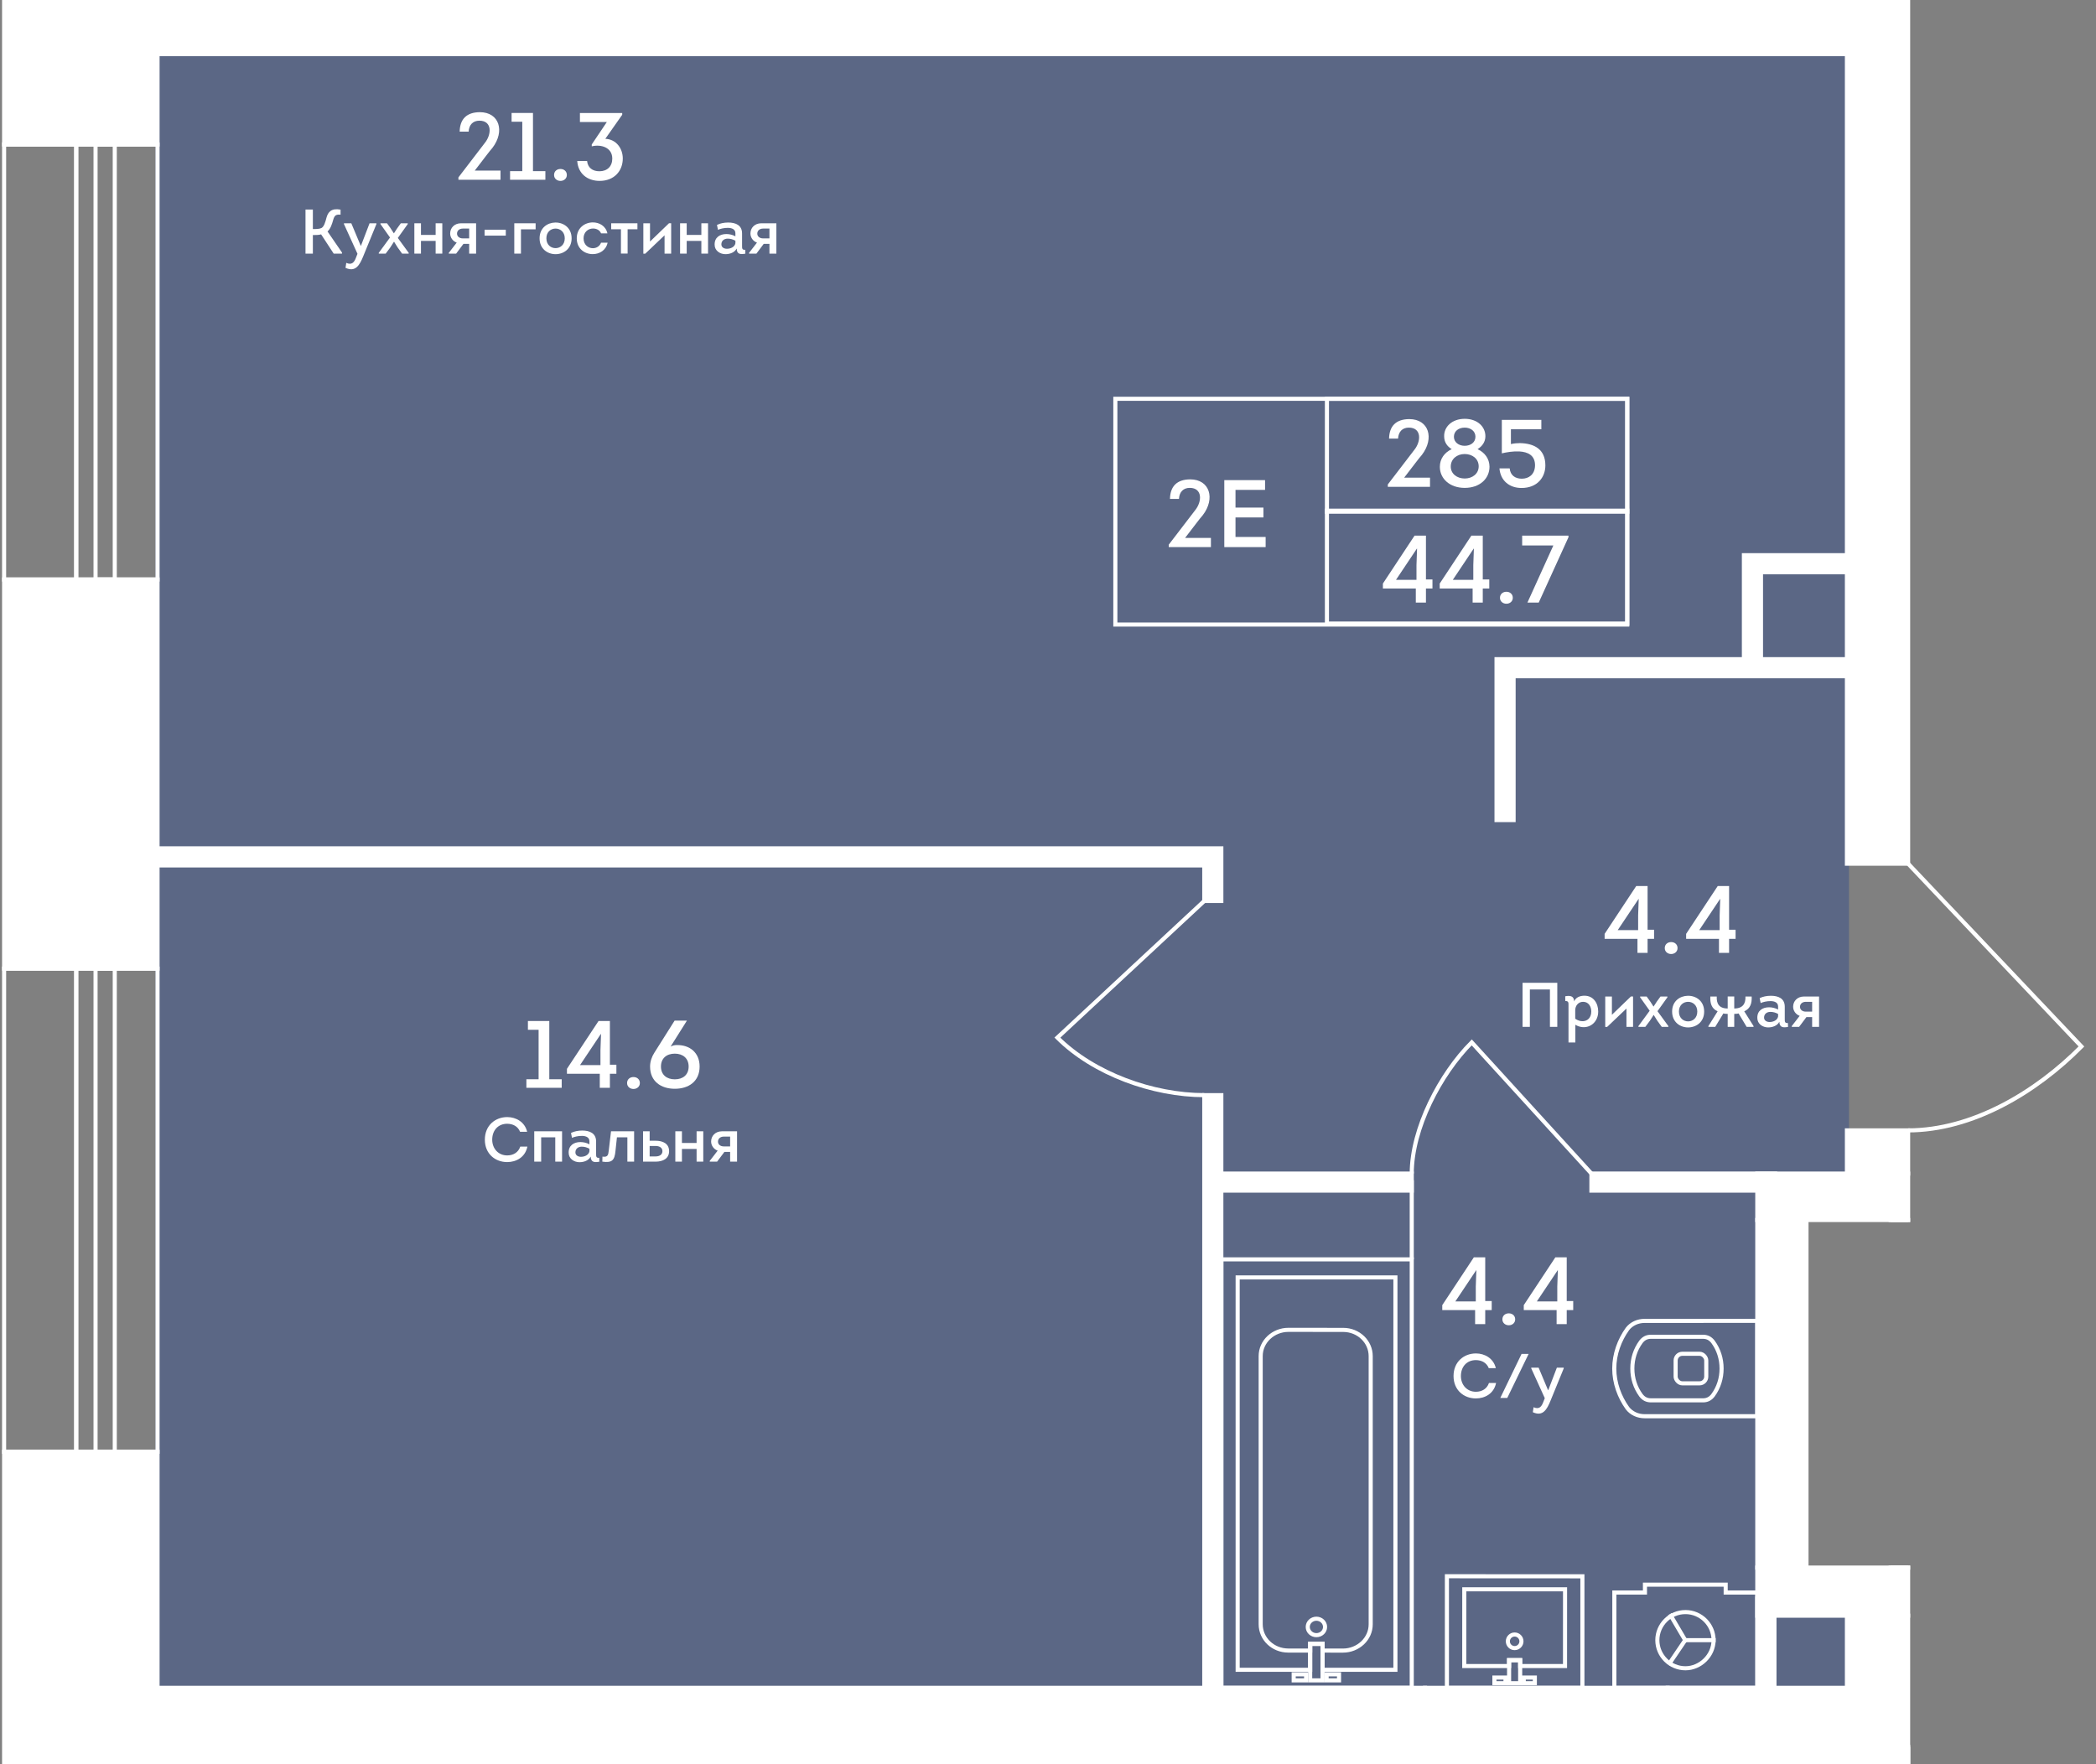 <?xml version="1.0" encoding="UTF-8"?><svg xmlns="http://www.w3.org/2000/svg" xmlns:xlink="http://www.w3.org/1999/xlink" viewBox="0 0 594.041 500"><rect x="0" y="0" width="594.041" height="500" fill="#808080" stroke="none"/><defs><style>.cls-1{clip-path:url(#clippath-11);}.cls-2,.cls-3,.cls-4,.cls-5{fill:none;}.cls-2,.cls-4{stroke-width:1.161px;}.cls-2,.cls-4,.cls-5{stroke:#fff;stroke-miterlimit:10;}.cls-6{clip-path:url(#clippath-2);}.cls-7{clip-path:url(#clippath-25);}.cls-8{clip-path:url(#clippath-6);}.cls-9{clip-path:url(#clippath-26);}.cls-3,.cls-10,.cls-11{stroke-width:0px;}.cls-12{clip-path:url(#clippath-7);}.cls-13{clip-path:url(#clippath-1);}.cls-14{clip-path:url(#clippath-4);}.cls-10{fill:#fff;}.cls-4{stroke-linecap:square;}.cls-15{clip-path:url(#clippath-9);}.cls-16{clip-path:url(#clippath);}.cls-17{clip-path:url(#clippath-50);}.cls-18{clip-path:url(#clippath-39);}.cls-5{stroke-width:4.836px;}.cls-19{clip-path:url(#clippath-8);}.cls-20{clip-path:url(#clippath-10);}.cls-21{clip-path:url(#clippath-53);}.cls-11{fill:#435789;opacity:.6;}</style><clipPath id="clippath"><polygon class="cls-3" points="541.377 0 0 0 0 500 541.377 500 541.377 443.7 512.876 443.7 512.876 346.352 541.377 346.352 541.377 320.947 594.041 320.947 594.041 244.204 541.377 244.204 541.377 0"/></clipPath><clipPath id="clippath-1"><rect class="cls-3" x=".581" y="-754.525" width="1782.389" height="2469.48"/></clipPath><clipPath id="clippath-2"><rect class="cls-3" x=".581" y="-754.525" width="1782.389" height="2469.48"/></clipPath><clipPath id="clippath-4"><rect class="cls-3" x="374.405" y="498.844" width="55.125" height="122.588"/></clipPath><clipPath id="clippath-6"><rect class="cls-3" x="456.928" y="373.775" width="41.699" height="28.191"/></clipPath><clipPath id="clippath-7"><rect class="cls-3" x="456.948" y="448.536" width="41.699" height="30.397"/></clipPath><clipPath id="clippath-8"><rect class="cls-3" x="409.498" y="446.152" width="39.562" height="32.781"/></clipPath><clipPath id="clippath-9"><rect class="cls-3" x="345.561" y="356.345" width="55.13" height="122.588"/></clipPath><clipPath id="clippath-10"><rect class="cls-3" x="345.561" y="356.345" width="55.13" height="122.588"/></clipPath><clipPath id="clippath-11"><rect class="cls-3" x="401.445" y="-53.965" width="122.588" height="55.13"/></clipPath><clipPath id="clippath-25"><rect class="cls-3" x=".581" y="-754.525" width="1782.389" height="2469.48"/></clipPath><clipPath id="clippath-26"><rect class="cls-3" x=".581" y="-754.525" width="1782.389" height="2469.48"/></clipPath><clipPath id="clippath-39"><rect class="cls-3" x=".581" y="-754.525" width="1782.389" height="2469.48"/></clipPath><clipPath id="clippath-50"><rect class="cls-3" x=".581" y="-754.525" width="1782.389" height="2469.48"/></clipPath><clipPath id="clippath-53"><rect class="cls-3" x=".581" y="-754.525" width="1782.389" height="2469.48"/></clipPath></defs><g id="plan"><polygon class="cls-11" points="44.068 478.93 524.029 478.93 524.029 457.329 498.631 457.329 498.629 333.188 524.029 333.18 524.029 14.769 44.068 14.769 44.068 478.93"/></g><g id="general_mask"><g class="cls-16"><g class="cls-13"><g class="cls-6"><path class="cls-2" d="m540.797,320.369c18.185-.015,36.229-10.756,49.114-23.78l-49.114-51.807"/><path class="cls-2" d="m451.033,332.605l-33.918-37.177c-8.981,9.015-16.995,24.448-17.005,37.177"/><path class="cls-2" d="m341.31,310.382c-14.548-.01-31.325-6.036-41.632-16.303l41.632-38.73"/><path class="cls-2" d="m641.784,495.084l-25.386-15.172c-2.583,4.479-3.942,9.552-3.942,14.722,0-11.685-3.158-23.161-9.001-33.279l-57.703,33.729"/></g><polygon class="cls-4" points="481.575 499.422 443.174 499.422 443.174 531.028 481.575 531.047 481.575 499.422"/><g class="cls-14"><rect class="cls-4" x="374.981" y="499.424" width="53.969" height="121.427"/></g><g class="cls-8"><path class="cls-4" d="m466.217,374.357h-.082c-1.954,0-3.743.813-4.885,2.278-2.278,3.173-3.743,7.168-3.743,11.235s1.465,8.062,3.743,11.235c1.141,1.461,2.931,2.278,4.885,2.278h31.915v-27.03l-31.833.005Z"/><path class="cls-4" d="m487.925,387.869c0,2.767-.817,5.373-2.438,7.584-.75.972-1.654,1.427-2.853,1.427h-14.707c-1.199,0-2.104-.46-2.853-1.431-1.615-2.21-2.438-4.817-2.438-7.579s.822-5.368,2.438-7.579c.75-.972,1.654-1.431,2.853-1.431h14.707c1.199,0,2.104.455,2.853,1.427,1.62,2.21,2.438,4.817,2.438,7.583Z"/><rect class="cls-4" x="474.902" y="383.68" width="8.681" height="8.377" rx="1.901" ry="1.901"/></g><line class="cls-4" x1="477.618" y1="464.851" x2="473.231" y2="471.332"/><line class="cls-4" x1="477.618" y1="464.851" x2="485.651" y2="464.846"/><line class="cls-4" x1="477.618" y1="464.851" x2="473.565" y2="457.969"/><g class="cls-12"><path class="cls-4" d="m485.65,464.848c0-4.386-3.579-7.965-7.965-7.961-4.391,0-7.965,3.579-7.965,7.965.005,4.387,3.584,7.965,7.97,7.961,4.184,0,7.961-3.579,7.961-7.965"/><polygon class="cls-4" points="498.07 451.346 489.088 451.346 489.088 449.116 466.207 449.116 466.207 451.346 457.531 451.346 457.531 478.357 498.07 478.357 498.07 451.346"/></g><polygon class="cls-4" points="430.842 470.514 427.704 470.514 427.704 472.183 414.993 472.183 415.003 450.434 443.562 450.434 443.552 472.183 430.842 472.183 430.842 470.514"/><rect class="cls-4" x="423.542" y="475.442" width="3.139" height="1.606"/><rect class="cls-4" x="431.86" y="475.442" width="3.139" height="1.606"/><g class="cls-19"><path class="cls-4" d="m431.203,465.172c0-1.064-.861-1.925-1.925-1.93-1.064,0-1.93.866-1.93,1.93s.861,1.925,1.925,1.925,1.93-.861,1.93-1.925Z"/><polygon class="cls-4" points="410.077 478.356 448.478 478.356 448.478 446.75 410.077 446.731 410.077 478.356"/></g><rect class="cls-4" x="427.701" y="470.514" width="3.139" height="6.534"/><g class="cls-15"><rect class="cls-4" x="346.142" y="356.926" width="53.969" height="121.427"/><path class="cls-4" d="m370.637,461.097c0,1.287,1.098,2.331,2.452,2.331,1.354.005,2.457-1.04,2.457-2.326s-1.098-2.331-2.452-2.336c-1.354,0-2.457,1.045-2.457,2.331Z"/></g><rect class="cls-4" x="366.652" y="474.532" width="3.521" height="1.707"/><rect class="cls-4" x="375.982" y="474.532" width="3.521" height="1.707"/><g class="cls-20"><path class="cls-4" d="m388.479,384.357v76.014c-.005,4.106-3.545,7.434-7.874,7.434l-5.77-.005v-1.911h-3.511v1.906l-6.229-.005c-4.329-.005-7.796-3.337-7.796-7.448v-76.014c.005-4.106,3.545-7.434,7.874-7.429l15.515.015c4.324,0,7.796,3.332,7.791,7.443Z"/></g><polygon class="cls-4" points="395.485 473.246 374.838 473.246 374.838 465.89 371.327 465.89 371.327 473.246 350.772 473.246 350.772 362.038 395.485 362.038 395.485 473.246"/><rect class="cls-4" x="371.325" y="465.886" width="3.511" height="10.355"/><line class="cls-2" x1="400.112" y1="334.515" x2="400.112" y2="356.932"/><g class="cls-1"><rect class="cls-4" x="402.02" y="-53.389" width="121.427" height="53.969"/></g><rect class="cls-2" x="21.605" y="274.523" width="23.041" height="136.923"/><g class="cls-7"><rect class="cls-2" x="1.161" y="274.523" width="20.443" height="136.923"/></g><rect class="cls-2" x="27.08" y="274.523" width="5.446" height="136.923"/><rect class="cls-2" x="21.605" y="40.949" width="23.041" height="123.294"/><g class="cls-9"><rect class="cls-2" x="1.161" y="40.949" width="20.443" height="123.294"/></g><rect class="cls-2" x="27.08" y="40.949" width="5.446" height="123.294"/><line class="cls-5" x1="372.567" y1="494.033" x2="372.567" y2="644.092"/><polyline class="cls-5" points="343.727 255.347 343.727 242.845 37.274 242.845"/><line class="cls-5" x1="343.727" y1="481.83" x2="343.727" y2="310.38"/><line class="cls-5" x1="400.112" y1="335.022" x2="344.305" y2="335.022"/><line class="cls-5" x1="503.111" y1="335.022" x2="451.033" y2="335.022"/><polyline class="cls-5" points="525.439 159.768 496.672 159.768 496.672 189.541"/><line class="cls-5" x1="500.487" y1="453.075" x2="500.487" y2="480.652"/><line class="cls-5" x1="385.366" y1="-76.118" x2="385.366" y2="2.72"/><polyline class="cls-5" points="426.558 232.423 426.558 189.239 529.259 189.239"/><polyline class="cls-5" points="495.583 497.011 495.583 526.61 527.106 526.61"/><polygon class="cls-2" points="439.917 641.26 374.983 641.26 374.983 494.036 370.147 494.036 370.147 641.26 349.428 641.26 349.428 665.118 354.264 665.118 354.264 646.096 439.917 646.096 439.917 641.26"/><polygon class="cls-2" points="341.309 255.346 346.146 255.346 346.146 240.43 37.274 240.43 37.274 245.267 341.309 245.267 341.309 255.346"/><polygon class="cls-2" points="341.309 310.383 341.309 481.829 346.146 481.829 346.146 337.443 400.115 337.443 400.115 332.606 346.146 332.606 346.146 310.383 341.309 310.383"/><rect class="cls-2" x="451.033" y="332.603" width="52.078" height="4.836"/><polygon class="cls-2" points="525.439 162.189 525.439 157.352 494.254 157.352 494.254 186.82 424.141 186.82 424.141 232.423 428.977 232.423 428.977 191.657 529.26 191.657 529.26 186.82 499.091 186.82 499.091 162.189 525.439 162.189"/><rect class="cls-2" x="498.072" y="453.078" width="4.836" height="27.577"/><rect class="cls-2" x="382.946" y="-76.12" width="4.836" height="78.838"/><polygon class="cls-2" points="493.164 497.009 493.164 529.031 527.111 529.031 527.111 524.195 498.001 524.195 498.001 497.009 493.164 497.009"/><rect class="cls-10" x="403.873" y="478.353" width="68.769" height="21.067"/><rect class="cls-2" x="403.873" y="478.353" width="68.769" height="21.067"/><rect class="cls-10" x="44.065" y=".58" width="484.621" height="14.765"/><rect class="cls-2" x="44.065" y=".58" width="484.621" height="14.765"/><rect class="cls-10" x="535.839" y="345.773" width="4.957" height="98.508"/><rect class="cls-2" x="535.839" y="345.773" width="4.957" height="98.507"/><rect class="cls-10" x="540.796" y="495.087" width="4.957" height="13.629"/><rect class="cls-2" x="540.796" y="495.087" width="4.957" height="13.629"/><rect class="cls-10" x="44.645" y="478.353" width="359.228" height="21.067"/><rect class="cls-2" x="44.645" y="478.353" width="359.228" height="21.067"/><rect class="cls-10" x="472.647" y="478.353" width="50.801" height="21.067"/><rect class="cls-2" x="472.647" y="478.353" width="50.801" height="21.067"/><rect class="cls-10" x="498.047" y="332.608" width="42.749" height="13.165"/><rect class="cls-2" x="498.047" y="332.608" width="42.749" height="13.165"/><rect class="cls-10" x="498.047" y="444.28" width="42.749" height="13.629"/><rect class="cls-2" x="498.047" y="444.28" width="42.749" height="13.629"/><rect class="cls-10" x="523.448" y="-8.885" width="17.348" height="253.669"/><rect class="cls-2" x="523.448" y="-8.885" width="17.348" height="253.669"/><rect class="cls-10" x="523.448" y="320.367" width="17.348" height="12.236"/><rect class="cls-2" x="523.448" y="320.367" width="17.348" height="12.236"/><polygon class="cls-10" points="21.605 164.239 1.161 164.239 1.161 274.519 21.605 274.519 44.65 274.519 44.65 164.239 21.605 164.239"/><g class="cls-18"><polygon class="cls-2" points="44.648 274.522 44.648 164.242 21.607 164.242 1.164 164.242 1.164 274.522 21.607 274.522 44.648 274.522"/></g><polygon class="cls-10" points="21.605 411.445 1.161 411.445 1.161 548.987 21.605 548.987 44.65 548.987 44.65 411.445 21.605 411.445"/><g class="cls-17"><polygon class="cls-2" points="44.648 548.986 44.648 411.444 21.607 411.444 1.164 411.444 1.164 548.986 21.607 548.986 44.648 548.986"/></g><polygon class="cls-10" points="21.605 -68.716 1.161 -68.716 1.161 40.95 21.605 40.95 44.65 40.95 44.65 -68.716 21.605 -68.716"/><g class="cls-21"><polygon class="cls-2" points="44.648 40.948 44.648 -68.712 21.607 -68.712 1.164 -68.712 1.164 40.948 21.607 40.948 44.648 40.948"/></g><rect class="cls-10" x="523.448" y="457.909" width="17.348" height="213.343"/><rect class="cls-2" x="523.448" y="457.909" width="17.348" height="213.343"/><rect class="cls-10" x="498.047" y="345.773" width="13.938" height="98.508"/><rect class="cls-4" x="498.047" y="345.773" width="13.938" height="98.507"/><path class="cls-10" d="m149.619,291.856v-2.488h6.06v16.503h3.517v2.435h-10.01v-2.435h3.463v-14.015h-3.03Z"/><path class="cls-10" d="m172.856,308.306h-2.868v-3.977h-9.307v-1.407l8.955-13.554h3.22v12.391h1.839v2.57h-1.839v3.977Zm-2.57-15.259l-5.897,8.82h5.79v-4.193l.162-4.627h-.054Z"/><path class="cls-10" d="m177.724,306.953c0-1.056.811-1.704,1.812-1.704s1.812.648,1.812,1.704c0,1.001-.811,1.677-1.812,1.677s-1.812-.676-1.812-1.677Z"/><path class="cls-10" d="m194.686,289.26l-4.627,7.358c.541-.297,1.109-.433,1.705-.433,3.733-.081,6.52,2.164,6.52,6.087,0,4.221-3.111,6.304-7.034,6.304-3.896,0-7.007-2.083-7.007-6.304,0-1.38.487-2.813,1.217-3.923l5.735-9.09h3.49Zm.487,13.013c0-2.353-1.65-3.652-3.923-3.652-2.299,0-3.923,1.299-3.923,3.652s1.65,3.625,3.923,3.625c2.3,0,3.923-1.272,3.923-3.625Z"/><path class="cls-10" d="m132.82,37.312h-2.543c.081-3.599,2.002-5.492,5.708-5.519,5.573,0,7.143,5.439,3.598,10.091-1.001,1.137-2.218,2.841-5.032,6.466h7.305v2.598h-11.931v-.677l7.44-9.712c2.029-2.462,2.137-6.357-1.488-6.357-1.84,0-2.949,1.163-3.057,3.111Z"/><path class="cls-10" d="m144.993,34.497v-2.488h6.06v16.503h3.517v2.435h-10.01v-2.435h3.463v-14.015h-3.03Z"/><path class="cls-10" d="m157.03,49.594c0-1.056.811-1.704,1.812-1.704s1.812.648,1.812,1.704c0,1.001-.811,1.677-1.812,1.677s-1.812-.676-1.812-1.677Z"/><path class="cls-10" d="m166.389,45.616c.189,1.921,1.542,2.922,3.49,2.922,2.191,0,3.652-1.353,3.652-3.598,0-3.165-3.22-4.112-5.817-3.463v-.541l4.275-6.357h-7.629v-2.543h11.985v.486l-4.789,6.817c3.138.136,4.951,2.787,4.951,5.573,0,3.518-2.408,6.357-6.574,6.357-3.463,0-6.114-2.083-6.331-5.654h2.787Z"/><path class="cls-10" d="m420.937,375.278h-2.868v-3.977h-9.307v-1.407l8.955-13.554h3.22v12.391h1.839v2.57h-1.839v3.977Zm-2.57-15.259l-5.897,8.82h5.79v-4.193l.162-4.627h-.054Z"/><path class="cls-10" d="m425.804,373.926c0-1.056.811-1.704,1.812-1.704s1.812.648,1.812,1.704c0,1.001-.811,1.677-1.812,1.677s-1.812-.676-1.812-1.677Z"/><path class="cls-10" d="m444.037,375.278h-2.868v-3.977h-9.307v-1.407l8.955-13.554h3.22v12.391h1.839v2.57h-1.839v3.977Zm-2.57-15.259l-5.897,8.82h5.79v-4.193l.162-4.627h-.054Z"/><path class="cls-10" d="m466.952,270.056h-2.868v-3.977h-9.307v-1.407l8.955-13.554h3.22v12.391h1.839v2.57h-1.839v3.977Zm-2.57-15.259l-5.897,8.82h5.79v-4.193l.162-4.627h-.054Z"/><path class="cls-10" d="m471.82,268.703c0-1.056.811-1.704,1.812-1.704s1.812.648,1.812,1.704c0,1.001-.811,1.677-1.812,1.677s-1.812-.676-1.812-1.677Z"/><path class="cls-10" d="m490.053,270.056h-2.868v-3.977h-9.307v-1.407l8.955-13.554h3.22v12.391h1.839v2.57h-1.839v3.977Zm-2.57-15.259l-5.897,8.82h5.79v-4.193l.162-4.627h-.054Z"/><path class="cls-10" d="m143.765,316.599c2.443,0,4.977,1.355,5.636,4.174h-1.998c-.625-1.552-2.016-2.266-3.657-2.283-2.551,0-4.245,1.855-4.245,4.513,0,2.479,1.694,4.46,4.245,4.46,1.712,0,3.157-.839,3.71-2.497h2.016c-.625,3.05-3.193,4.388-5.726,4.388-3.389,0-6.332-2.337-6.332-6.351,0-4.031,2.943-6.403,6.351-6.403Z"/><path class="cls-10" d="m159.299,320.63v8.598h-1.927v-6.886h-3.996v6.886h-1.962v-8.598h7.884Z"/><path class="cls-10" d="m164.256,329.388c-1.57,0-3.086-.998-3.086-2.675-.054-2.052,1.445-3.033,3.335-3.033.838,0,1.784.215,2.551.643v-.856c0-2.266-3.871-1.516-4.941-.981l-.285-1.392c.874-.446,2.033-.678,3.175-.678,2.087,0,3.942.731,3.942,3.103v3.389c0,.803-.036,1.32.892,1.231l.036,1.105c-1.355.232-2.408.232-2.461-1.463-.571,1.142-1.944,1.605-3.157,1.605Zm2.8-3.816c-.642-.375-1.462-.606-2.229-.589-.945.018-1.748.57-1.748,1.623,0,.856.785,1.249,1.57,1.249,1.017,0,2.212-.482,2.408-1.57v-.713Z"/><path class="cls-10" d="m174.849,322.342l-.41,3.836c-.25,2.675-.981,3.442-3.728,3.05l.036-1.427c1.498.214,1.641-.429,1.784-1.694l.642-5.477h6.546v8.598h-1.909v-6.886h-2.961Z"/><path class="cls-10" d="m182.25,329.228v-8.598h1.873v2.676h1.73c1.962,0,3.782.767,3.782,2.961,0,2.158-1.855,2.961-3.799,2.961h-3.585Zm1.873-4.441v2.961h1.695c1.052,0,1.926-.464,1.926-1.48s-.874-1.48-1.926-1.48h-1.695Z"/><path class="cls-10" d="m199.318,320.63v8.598h-1.891v-3.603h-4.156v3.603h-1.873v-8.598h1.873v3.3h4.156v-3.3h1.891Z"/><path class="cls-10" d="m203.401,326.106c-1.07-.375-1.855-1.409-1.855-2.587,0-1.569,1.177-2.872,3.032-2.89h4.317v8.598h-1.962v-2.765h-1.623l-2.069,2.765h-2.087v-.214l2.248-2.907Zm3.532-1.195v-2.783h-1.802c-.981,0-1.641.589-1.641,1.428,0,.802.678,1.355,1.641,1.355h1.802Z"/><path class="cls-10" d="m88.67,64.923c.946,0,1.891-.018,2.444-.303.731-.393,1.088-1.659,1.427-2.961.446-1.605,1.409-2.729,3.978-2.248v1.428c-1.248-.09-1.694.143-2.069,1.427-.374,1.355-.785,2.568-1.623,3.335l4.103,5.976v.304h-2.354l-3.567-5.458c-.535.196-1.73.196-2.337.196v5.262h-2.087v-12.486h2.087v5.529Z"/><path class="cls-10" d="m102.956,72.611c-1.035,2.551-2.194,4.602-5.03,3.3l.214-1.409c1.534.678,2.247-.089,2.765-1.517l.41-1.052-3.835-8.438v-.214h2.087l2.676,6.386h.053l2.444-6.386h1.944v.214l-3.728,9.115Z"/><path class="cls-10" d="m111.641,68.526l-1.052,1.641-1.284,1.713h-1.962v-.214l3.193-4.353-2.711-3.817v-.214h1.855l.981,1.355.945,1.463h.054l.928-1.427,1.017-1.392h1.962v.214l-2.818,3.942,3.086,4.228v.214h-1.873l-1.267-1.748-.999-1.605h-.054Z"/><path class="cls-10" d="m125.356,63.282v8.598h-1.891v-3.603h-4.156v3.603h-1.873v-8.598h1.873v3.3h4.156v-3.3h1.891Z"/><path class="cls-10" d="m129.439,68.759c-1.07-.375-1.855-1.409-1.855-2.587,0-1.569,1.177-2.872,3.032-2.89h4.317v8.598h-1.962v-2.765h-1.623l-2.069,2.765h-2.087v-.214l2.248-2.907Zm3.532-1.195v-2.783h-1.802c-.981,0-1.641.589-1.641,1.428,0,.802.678,1.355,1.641,1.355h1.802Z"/><path class="cls-10" d="m137.339,65.102h6.011v1.677h-6.011v-1.677Z"/><path class="cls-10" d="m145.757,71.88v-8.598h6.047v1.712h-4.156v6.886h-1.891Z"/><path class="cls-10" d="m157.457,72.04c-2.266,0-4.531-1.498-4.531-4.495,0-2.961,2.212-4.441,4.46-4.477,2.301-.036,4.62,1.463,4.62,4.477,0,2.997-2.283,4.495-4.548,4.495Zm.036-1.712c1.284-.018,2.568-.945,2.568-2.783,0-1.872-1.355-2.8-2.675-2.765-1.285.036-2.533.945-2.533,2.765,0,1.873,1.32,2.801,2.64,2.783Z"/><path class="cls-10" d="m170.351,66.136c-.374-.927-1.284-1.373-2.283-1.373-1.32,0-2.676.963-2.676,2.782,0,1.855,1.338,2.801,2.64,2.801.963,0,1.926-.518,2.319-1.569h1.855c-.446,2.176-2.319,3.246-4.21,3.246-2.248,0-4.531-1.498-4.531-4.478,0-2.961,2.283-4.494,4.513-4.513,1.873-.018,3.71.999,4.174,3.103h-1.801Z"/><path class="cls-10" d="m175.985,71.862v-6.886h-2.765v-1.694h7.439v1.694h-2.783v6.886h-1.891Z"/><path class="cls-10" d="m182.869,71.897h-.535v-8.615h1.891v5.173l5.387-5.19h.607v8.615h-1.873v-5.19l-5.476,5.208Z"/><path class="cls-10" d="m200.669,63.282v8.598h-1.891v-3.603h-4.156v3.603h-1.873v-8.598h1.873v3.3h4.156v-3.3h1.891Z"/><path class="cls-10" d="m205.625,72.04c-1.57,0-3.086-.998-3.086-2.675-.054-2.052,1.445-3.033,3.335-3.033.838,0,1.784.215,2.551.643v-.856c0-2.266-3.871-1.516-4.941-.981l-.285-1.392c.874-.446,2.033-.678,3.175-.678,2.087,0,3.942.731,3.942,3.103v3.389c0,.803-.036,1.32.892,1.231l.036,1.105c-1.355.232-2.408.232-2.461-1.463-.571,1.142-1.944,1.605-3.157,1.605Zm2.8-3.816c-.642-.375-1.462-.606-2.229-.589-.945.018-1.748.57-1.748,1.623,0,.856.785,1.249,1.57,1.249,1.017,0,2.212-.482,2.408-1.57v-.713Z"/><path class="cls-10" d="m214.542,68.759c-1.07-.375-1.855-1.409-1.855-2.587,0-1.569,1.177-2.872,3.032-2.89h4.317v8.598h-1.962v-2.765h-1.623l-2.069,2.765h-2.087v-.214l2.248-2.907Zm3.532-1.195v-2.783h-1.802c-.981,0-1.641.589-1.641,1.428,0,.802.678,1.355,1.641,1.355h1.802Z"/><path class="cls-10" d="m418.308,383.583c2.443,0,4.977,1.355,5.636,4.174h-1.998c-.625-1.552-2.016-2.266-3.657-2.283-2.551,0-4.245,1.855-4.245,4.513,0,2.479,1.694,4.46,4.245,4.46,1.712,0,3.157-.839,3.71-2.497h2.016c-.625,3.05-3.193,4.388-5.726,4.388-3.389,0-6.332-2.337-6.332-6.351,0-4.031,2.943-6.403,6.351-6.403Z"/><path class="cls-10" d="m431.237,383.726h1.998l-6.047,12.469h-1.98l6.029-12.469Z"/><path class="cls-10" d="m439.459,396.943c-1.035,2.551-2.194,4.602-5.03,3.3l.214-1.409c1.534.678,2.247-.089,2.765-1.517l.41-1.052-3.835-8.438v-.214h2.087l2.676,6.386h.053l2.444-6.386h1.944v.214l-3.728,9.115Z"/><path class="cls-10" d="m441.363,278.542v12.486h-2.087v-10.596h-5.69v10.596h-2.069v-12.486h9.846Z"/><path class="cls-10" d="m449.067,282.199c2.533,0,3.889,2.122,3.889,4.477,0,2.765-1.998,4.549-4.299,4.441-.713-.035-1.463-.249-2.176-.678v5.013h-1.944v-10.274c0-.999.089-1.48-.91-1.48l-.018-1.338c1.427-.285,2.515-.054,2.515,1.463.499-1.195,1.712-1.623,2.943-1.623Zm-2.622,6.528c.713.499,1.498.731,2.194.695,1.302-.054,2.354-.999,2.354-2.747,0-1.427-.767-2.747-2.319-2.747-1.338,0-2.23,1.106-2.23,2.391v2.408Z"/><path class="cls-10" d="m455.486,291.046h-.535v-8.615h1.891v5.173l5.387-5.19h.607v8.615h-1.873v-5.19l-5.476,5.208Z"/><path class="cls-10" d="m468.648,287.675l-1.052,1.641-1.284,1.713h-1.962v-.214l3.193-4.353-2.711-3.817v-.214h1.855l.981,1.355.945,1.463h.054l.928-1.427,1.017-1.392h1.962v.214l-2.818,3.942,3.086,4.228v.214h-1.873l-1.267-1.748-.999-1.605h-.054Z"/><path class="cls-10" d="m478.439,291.188c-2.266,0-4.531-1.498-4.531-4.495,0-2.961,2.212-4.441,4.46-4.477,2.301-.036,4.62,1.463,4.62,4.477,0,2.997-2.283,4.495-4.548,4.495Zm.036-1.712c1.284-.018,2.568-.945,2.568-2.783,0-1.872-1.355-2.8-2.675-2.765-1.285.036-2.533.945-2.533,2.765,0,1.873,1.32,2.801,2.64,2.783Z"/><path class="cls-10" d="m494.687,282.431h1.766c.089,1.837-.321,3.407-2.104,4.191l2.64,4.192v.214h-1.962l-2.283-3.8c-.286.071-.606.125-1.231.125v3.675h-1.855v-3.675c-.66,0-.945-.054-1.231-.125l-2.301,3.8h-1.944v-.214l2.622-4.192c-1.766-.784-2.158-2.354-2.069-4.191h1.819c-.089,1.962.607,3.389,3.104,3.389v-3.406h1.855v3.406c2.461,0,3.264-1.427,3.175-3.389Z"/><path class="cls-10" d="m501.141,291.188c-1.57,0-3.086-.998-3.086-2.675-.054-2.052,1.445-3.033,3.335-3.033.838,0,1.784.215,2.551.643v-.856c0-2.266-3.871-1.516-4.941-.981l-.285-1.392c.874-.446,2.033-.678,3.175-.678,2.087,0,3.942.731,3.942,3.103v3.389c0,.803-.036,1.32.892,1.231l.036,1.105c-1.355.232-2.408.232-2.461-1.463-.571,1.142-1.944,1.605-3.157,1.605Zm2.8-3.816c-.642-.375-1.462-.606-2.229-.589-.945.018-1.748.57-1.748,1.623,0,.856.785,1.249,1.57,1.249,1.017,0,2.212-.482,2.408-1.57v-.713Z"/><path class="cls-10" d="m510.058,287.907c-1.07-.375-1.855-1.409-1.855-2.587,0-1.569,1.177-2.872,3.032-2.89h4.317v8.598h-1.962v-2.765h-1.623l-2.069,2.765h-2.087v-.214l2.248-2.907Zm3.532-1.195v-2.783h-1.802c-.981,0-1.641.589-1.641,1.428,0,.802.678,1.355,1.641,1.355h1.802Z"/><rect class="cls-2" x="316.107" y="113.026" width="145.087" height="63.981"/><path class="cls-10" d="m334.138,141.39h-2.549c.081-3.606,2.006-5.504,5.721-5.531,5.585,0,7.158,5.45,3.606,10.114-1.003,1.139-2.223,2.847-5.043,6.479h7.321v2.603h-11.957v-.678l7.457-9.734c2.034-2.468,2.142-6.372-1.491-6.372-1.844,0-2.956,1.166-3.064,3.118Z"/><path class="cls-10" d="m358.539,138.841h-8.379v5.017h7.918v2.793h-7.918v5.531h8.541v2.874h-11.714v-18.98h11.551v2.766Z"/><path class="cls-10" d="m404.137,170.782h-2.874v-3.986h-9.328v-1.409l8.975-13.585h3.227v12.419h1.844v2.575h-1.844v3.986Zm-2.576-15.293l-5.911,8.84h5.803v-4.203l.163-4.637h-.054Z"/><path class="cls-10" d="m420.24,170.782h-2.874v-3.986h-9.328v-1.409l8.975-13.585h3.227v12.419h1.844v2.575h-1.844v3.986Zm-2.576-15.293l-5.911,8.84h5.803v-4.203l.163-4.637h-.054Z"/><path class="cls-10" d="m425.117,169.427c0-1.058.814-1.709,1.817-1.709s1.817.651,1.817,1.709c0,1.003-.814,1.681-1.817,1.681s-1.817-.678-1.817-1.681Z"/><path class="cls-10" d="m444.53,152.263l-8.433,18.52h-3.199l7.348-16.188h-8.839v-2.793h13.123v.461Z"/><rect class="cls-2" x="376.074" y="113.031" width="85.125" height="31.988"/><rect class="cls-2" x="376.074" y="144.738" width="85.125" height="31.988"/><path class="cls-10" d="m396.232,124.311h-2.549c.081-3.606,2.006-5.504,5.721-5.531,5.585,0,7.158,5.45,3.606,10.114-1.003,1.139-2.223,2.847-5.043,6.479h7.321v2.603h-11.957v-.678l7.457-9.734c2.034-2.468,2.142-6.372-1.491-6.372-1.844,0-2.956,1.166-3.064,3.118Z"/><path class="cls-10" d="m422.15,132.256c0,3.39-2.738,6.019-7.022,6.019-4.257,0-7.05-2.63-7.05-5.965,0-2.305,1.329-4.067,3.362-5.017-1.274-.759-2.142-1.98-2.142-3.606-.081-2.739,2.251-4.989,5.83-4.989,3.525,0,5.856,2.169,5.856,4.935,0,1.627-.922,2.874-2.223,3.66,2.034.949,3.362,2.685,3.389,4.962Zm-3.064-.081c0-2.142-1.79-3.498-3.986-3.498-2.169,0-3.932,1.41-3.932,3.553,0,2.061,1.79,3.389,3.959,3.389s3.958-1.355,3.958-3.443Zm-.922-8.405c0-1.6-1.383-2.576-3.037-2.576-1.735,0-3.064,1.003-3.064,2.603,0,1.545,1.383,2.549,3.037,2.549,1.735,0,3.064-.977,3.064-2.576Z"/><path class="cls-10" d="m428.22,125.857c.841-.19,1.681-.272,2.549-.272,3.986.081,7.213,1.682,7.213,6.317,0,3.417-2.332,6.399-6.752,6.399-3.417,0-5.965-2.033-6.263-5.559h2.901c.19,1.98,1.572,2.929,3.443,2.929,1.898,0,3.661-1.111,3.742-3.688.054-2.956-2.034-3.904-4.474-4.04-1.708-.082-3.552.217-4.935.542v-9.49h11.198v2.657h-8.623v4.203Z"/></g></g></g></svg>